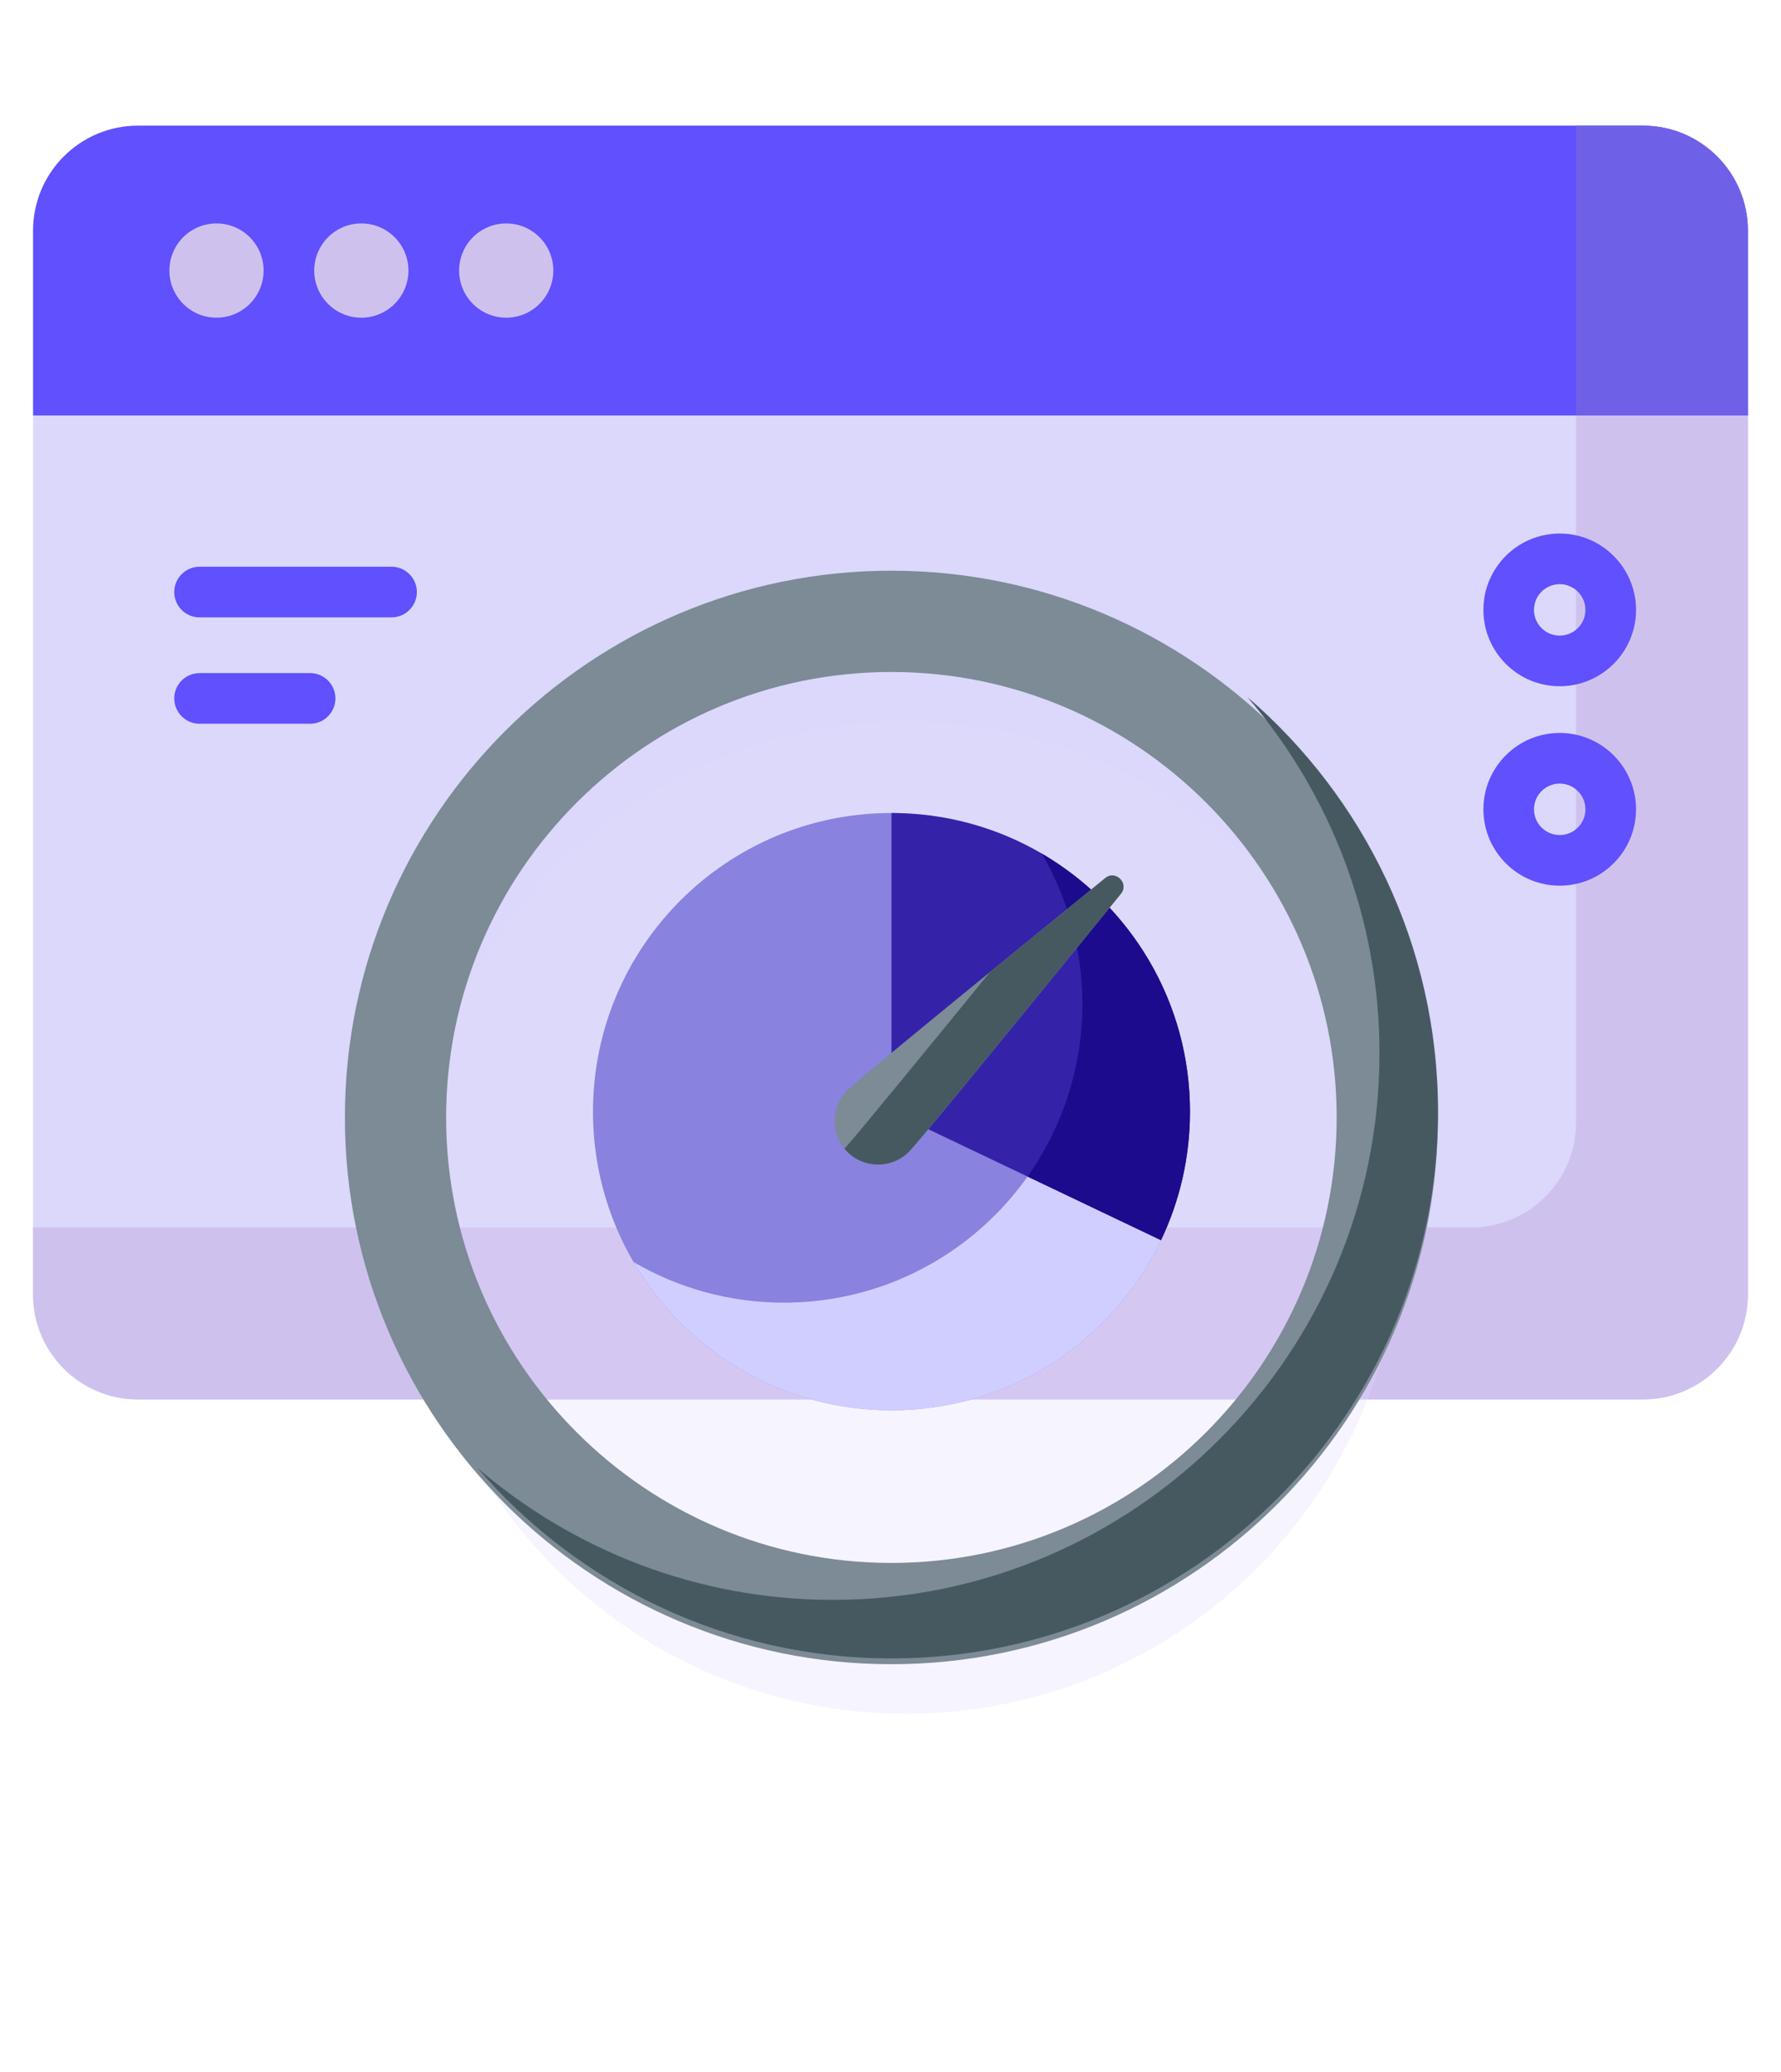 <svg width="43" height="50" viewBox="0 0 43 50" fill="none" xmlns="http://www.w3.org/2000/svg">
<g id="fi_2600376">
<g id="Group">
<g id="Group_2">
<g id="Group_3">
<path id="Vector" d="M1.205 9.292L0.798 10.026V31.237C0.798 32.636 1.932 33.771 3.332 33.771H39.667C41.066 33.771 42.201 32.636 42.201 31.237V10.026L41.794 9.292H1.205Z" fill="#DBD8FB"/>
</g>
<g id="Group_4">
<path id="Vector_2" d="M38.051 9.292V27.087C38.051 28.487 36.917 29.621 35.517 29.621H0.798V31.237C0.798 32.636 1.932 33.771 3.332 33.771H39.667C41.066 33.771 42.201 32.636 42.201 31.237V10.026L41.794 9.292H38.051Z" fill="#CFC1EE"/>
</g>
<g id="Group_5">
<path id="Vector_3" d="M39.667 3.032H3.332C1.932 3.032 0.798 4.167 0.798 5.566V10.026H42.201V5.566C42.201 4.167 41.066 3.032 39.667 3.032Z" fill="#6050FD"/>
</g>
<g id="Group_6">
<path id="Vector_4" d="M39.666 3.032H38.051V10.026H42.201V5.566C42.201 4.167 41.066 3.032 39.666 3.032Z" fill="#6F61E7"/>
</g>
<g id="Group_7">
<g id="Group_8">
<path id="Vector_5" d="M5.227 7.666C5.855 7.666 6.364 7.157 6.364 6.529C6.364 5.901 5.855 5.392 5.227 5.392C4.599 5.392 4.09 5.901 4.09 6.529C4.09 7.157 4.599 7.666 5.227 7.666Z" fill="#CFC1EE"/>
</g>
<g id="Group_9">
<path id="Vector_6" d="M8.724 7.666C9.352 7.666 9.861 7.157 9.861 6.529C9.861 5.901 9.352 5.392 8.724 5.392C8.096 5.392 7.587 5.901 7.587 6.529C7.587 7.157 8.096 7.666 8.724 7.666Z" fill="#CFC1EE"/>
</g>
<g id="Group_10">
<path id="Vector_7" d="M12.222 7.666C12.85 7.666 13.359 7.157 13.359 6.529C13.359 5.901 12.85 5.392 12.222 5.392C11.594 5.392 11.085 5.901 11.085 6.529C11.085 7.157 11.594 7.666 12.222 7.666Z" fill="#CFC1EE"/>
</g>
</g>
</g>
<g id="Group_11" filter="url(#filter0_d_409_669)">
<path id="Vector_8" d="M21.877 39.286C28.489 39.286 33.849 33.926 33.849 27.314C33.849 20.702 28.489 15.342 21.877 15.342C15.264 15.342 9.904 20.702 9.904 27.314C9.904 33.926 15.264 39.286 21.877 39.286Z" fill="#E0D9FC" fill-opacity="0.3"/>
</g>
<g id="Group_12">
<path id="Vector_9" d="M28.031 29.928C26.872 32.355 24.394 34.032 21.524 34.032C17.544 34.032 14.317 30.806 14.317 26.826C14.317 22.845 17.544 19.619 21.524 19.619C25.504 19.619 28.48 28.988 28.031 29.928Z" fill="#8982DF"/>
</g>
<g id="Group_13">
<g id="Group_14">
<path id="Vector_10" d="M21.521 40.16C14.246 40.16 8.327 34.241 8.327 26.966C8.327 19.691 14.246 13.772 21.521 13.772C28.797 13.772 34.716 19.691 34.716 26.966C34.716 34.241 28.797 40.16 21.521 40.16ZM21.521 16.216C15.594 16.216 10.771 21.038 10.771 26.966C10.771 32.894 15.594 37.716 21.521 37.716C27.449 37.716 32.272 32.894 32.272 26.966C32.272 21.038 27.449 16.216 21.521 16.216Z" fill="#7C8B96"/>
</g>
</g>
<g id="Group_15">
<g id="Group_16">
<path id="Vector_11" d="M30.116 16.82C32.103 19.131 33.306 22.134 33.306 25.413C33.306 32.688 27.387 38.607 20.112 38.607C16.833 38.607 13.83 37.404 11.52 35.417C13.941 38.233 17.528 40.02 21.524 40.02C28.8 40.02 34.719 34.101 34.719 26.825C34.719 22.829 32.932 19.242 30.116 16.82Z" fill="#465961"/>
</g>
</g>
<g id="Group_17">
<path id="Vector_12" d="M28.032 29.925C28.272 29.407 27.506 26.416 26.119 23.788C26.128 23.934 26.133 24.08 26.133 24.228C26.133 28.208 22.906 31.435 18.926 31.435C17.603 31.435 16.363 31.078 15.297 30.455C16.547 32.595 18.867 34.033 21.524 34.033C24.395 34.032 26.873 32.354 28.032 29.925Z" fill="#D0CEFF"/>
</g>
<g id="Group_18">
<path id="Vector_13" d="M21.524 19.619V26.826L28.031 29.928C28.48 28.988 28.731 27.936 28.731 26.826C28.731 22.845 25.505 19.619 21.524 19.619Z" fill="#3422A9"/>
</g>
<g id="Group_19">
<path id="Vector_14" d="M25.153 20.599C25.776 21.665 26.133 22.904 26.133 24.228C26.133 25.779 25.642 27.216 24.809 28.392L28.031 29.928C28.479 28.988 28.73 27.936 28.73 26.826C28.73 24.169 27.293 21.848 25.153 20.599Z" fill="#1C0B8D"/>
</g>
<g id="Group_20">
<path id="Vector_15" d="M21.943 27.796C21.533 28.206 20.867 28.206 20.457 27.796C20.047 27.385 20.047 26.72 20.457 26.31C20.732 26.035 24.336 23.098 26.684 21.19C26.935 20.986 27.267 21.317 27.063 21.568C25.155 23.916 22.218 27.52 21.943 27.796Z" fill="#7C8B96"/>
</g>
<g id="Group_21">
<path id="Vector_16" d="M26.684 21.19C25.849 21.869 24.854 22.678 23.907 23.452C22.373 25.333 20.779 27.28 20.389 27.72C20.41 27.746 20.433 27.771 20.457 27.795C20.867 28.206 21.533 28.206 21.943 27.795C22.218 27.52 25.155 23.916 27.063 21.568C27.267 21.317 26.935 20.986 26.684 21.19Z" fill="#465961"/>
</g>
<g id="Group_22">
<path id="Vector_17" d="M9.453 14.898H4.818C4.481 14.898 4.207 14.625 4.207 14.287C4.207 13.95 4.481 13.676 4.818 13.676H9.453C9.79 13.676 10.064 13.95 10.064 14.287C10.064 14.625 9.79 14.898 9.453 14.898Z" fill="#6050FD"/>
</g>
<g id="Group_23">
<path id="Vector_18" d="M7.487 17.465H4.818C4.481 17.465 4.207 17.191 4.207 16.854C4.207 16.516 4.481 16.243 4.818 16.243H7.487C7.824 16.243 8.098 16.516 8.098 16.854C8.098 17.191 7.824 17.465 7.487 17.465Z" fill="#6050FD"/>
</g>
<g id="Group_24">
<path id="Vector_19" d="M37.657 16.56C36.641 16.56 35.815 15.734 35.815 14.717C35.815 13.701 36.641 12.875 37.657 12.875C38.673 12.875 39.5 13.701 39.5 14.717C39.5 15.734 38.673 16.56 37.657 16.56ZM37.657 14.097C37.315 14.097 37.036 14.375 37.036 14.718C37.036 15.06 37.315 15.338 37.657 15.338C38 15.338 38.278 15.06 38.278 14.718C38.278 14.375 38 14.097 37.657 14.097Z" fill="#6050FD"/>
</g>
<g id="Group_25">
<path id="Vector_20" d="M37.657 21.373C36.641 21.373 35.815 20.546 35.815 19.53C35.815 18.514 36.641 17.687 37.657 17.687C38.673 17.687 39.5 18.514 39.5 19.53C39.5 20.546 38.673 21.373 37.657 21.373ZM37.657 18.909C37.315 18.909 37.036 19.188 37.036 19.53C37.036 19.873 37.315 20.151 37.657 20.151C38 20.151 38.278 19.873 38.278 19.53C38.278 19.188 38 18.909 37.657 18.909Z" fill="#6050FD"/>
</g>
</g>
</g>
<defs>
<filter id="filter0_d_409_669" x="2.141" y="9.649" width="39.471" height="39.471" filterUnits="userSpaceOnUse" color-interpolation-filters="sRGB">
<feFlood flood-opacity="0" result="BackgroundImageFix"/>
<feColorMatrix in="SourceAlpha" type="matrix" values="0 0 0 0 0 0 0 0 0 0 0 0 0 0 0 0 0 0 127 0" result="hardAlpha"/>
<feOffset dy="2.07"/>
<feGaussianBlur stdDeviation="3.882"/>
<feComposite in2="hardAlpha" operator="out"/>
<feColorMatrix type="matrix" values="0 0 0 0 0 0 0 0 0 0 0 0 0 0 0 0 0 0 1 0"/>
<feBlend mode="normal" in2="BackgroundImageFix" result="effect1_dropShadow_409_669"/>
<feBlend mode="normal" in="SourceGraphic" in2="effect1_dropShadow_409_669" result="shape"/>
</filter>
</defs>
</svg>

